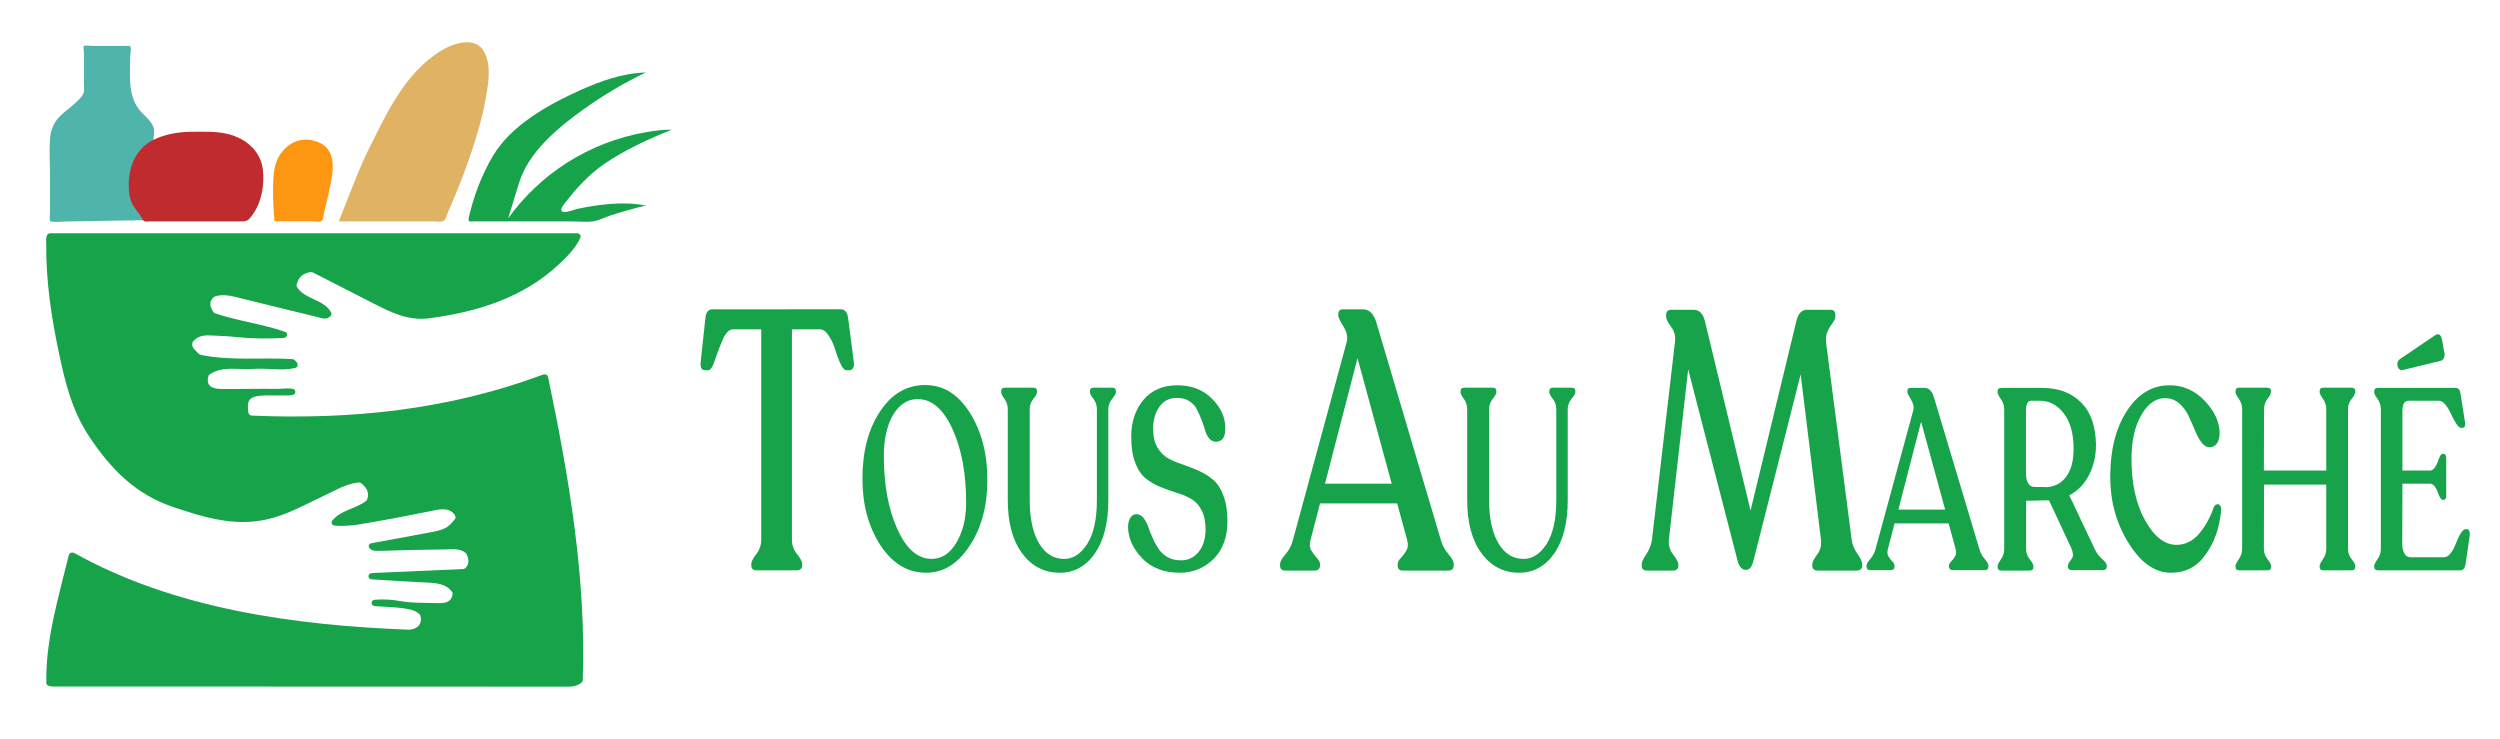 <?xml version="1.0" encoding="utf-8"?>
<svg version="1.1" id="Calque_1" xmlns="http://www.w3.org/2000/svg" x="0px" y="0px" viewBox="0 0 2200 650">
  <style type="text/css">
	.st0{fill:#16a34a;}
	.st1{fill:#E0B264;}
	.st2{fill:#515151;}
	.st3{fill:#FD9610;}
	.st4{fill:#4FB4AB;}
	.st5{fill:#C02B2F;}
	.st6{fill:#4AB3AA;}
	.st7{fill:#FFFFFF;}
</style>
  <g transform="matrix(0.791, 0, 0, 0.691, -245.105, -61.659)" style="">
    <path class="st0" d="M635.1,584.3c4.4,0.7,4.5,7.1,0.1,8c-5.3,1.1-10.1,0.2-14.6,0.5c-7.1,0.4-14.3-0.5-21.3,0.4 c-12.1,1.5-15.1,5.9-13.1,21.7c0.3,2,1.9,3.5,3.8,3.6c110.6,5.4,218.7-7.2,324-52.2c2.4-1,5.1,0.4,5.6,3 c23.8,130.5,42.5,258,38.6,386.2c0,1.1-0.5,2.1-1.3,2.9c-6.1,5.7-12.2,5.3-18.2,5.3c-190.3-0.1-380.5-0.1-570.8-0.2 c-0.9,0-1.8-0.3-3.5-0.7c-1.8-0.5-3-2-3-3.9c-0.9-54.7,13.2-107.3,25-162.7c0.6-2.8,3.8-4.1,6.2-2.6 c112.2,71.4,244.9,91.8,370.5,97.5c11,0.5,17.5-7.8,14.2-18.3c0-0.1,0-0.1-0.1-0.2c-0.4-1.3-1.5-1.8-2.5-2.8 c-7.8-7.8-35-7.2-47.9-8.7c-4.8-0.6-4.7-7.7,0.2-8.1c9.2-0.8,18.4-0.3,27.5,1.6c14.1,2.9,28.2,2.2,42.4,2.7 c7.5,0.3,15.4-0.8,16.5-11.6c0.1-0.9-0.1-1.8-0.5-2.5c-5.5-9.1-14.8-11.3-25.6-11.9c-21.2-1.1-42.4-2.8-63.6-4.2l-0.1,0 c-5.1-0.4-5-7.9,0.1-8.1c33.8-1.7,67.6-3.4,101.3-5.1c1.1-0.1,2.2-0.6,2.9-1.5c4.6-5.6,3.2-11.5,1.2-17.2c-0.2-0.5-0.5-1-0.9-1.5 c-6.4-6.3-14.3-4.9-21.7-4.8c-24.8,0.4-49.6,0.9-74.5,1.9c-4.6,0.2-8.4,0.2-11.2-3.6c-1.7-2.3-0.3-5.7,2.5-6.2 c22.3-4.7,43.8-9.3,65.3-13.8c15.6-3.3,20-5.8,27.4-17c0.8-1.2,0.9-2.6,0.3-3.9c-4.2-9.2-12.4-9.4-21.4-7.5 c-21.3,4.6-42.5,9.9-63.9,14c-15.5,2.9-30.9,7.4-48.5,5.9c-3.1-0.3-4.8-3.8-3-6.4c9.3-13.4,26.5-15.2,37.6-25.1 c0.5-0.4,0.9-1,1.1-1.6c2.8-7.7,0.5-14.4-6.3-20.8c-0.9-0.8-2-1.3-3.2-1.1c-14.5,1.7-26.7,10.7-39.5,17.5 c-20.5,10.9-40,23.9-62.8,29.6c-36.4,9.2-69.7-2.9-103-15.5c-44.2-16.8-71.3-50.7-94.2-89.9c-19.6-33.7-27.3-71.2-34.1-108.4 c-8.3-45.1-14.2-90.9-13.8-137.1c0-3.5-0.7-7,0.8-11c0.6-1.6,2.1-2.6,3.8-2.6h585.9c2.8,0,4.8,2.9,3.8,5.5 c-5.3,13.5-14.6,24.1-24.1,34.2c-39,41.8-89.4,60.4-144.3,68.6c-23,3.5-42.6-7.7-61.7-18.8c-22.7-13.3-45.4-26.6-67.4-39.5 c-0.8-0.5-1.8-0.6-2.8-0.5c-9.6,1.6-13.6,7.5-15.5,16.1c-0.2,0.8-0.1,1.7,0.3,2.5c7.8,16,30.7,16,38.2,33c0.6,1.3,0.4,2.9-0.5,4.1 c-4.6,6.1-10.9,2.6-16.9,0.9c-29.8-8.4-59.7-16.5-89.5-25.1c-7.5-2.2-14.6-3-21.8-0.8c-0.6,0.2-1.1,0.5-1.6,0.9 c-5.8,5.5-5,11.4-1,18.9c0.5,0.9,1.2,1.6,2.2,2c24.4,9.5,51.9,13.4,77.5,23.4c4.1,1.6,3.1,7.5-1.2,7.9c-18.2,1.3-36.2,0.9-54.2-1.3 c-9.1-1.1-18.4-1.3-27.6-1.9c-8-0.5-14.9,1.4-19.3,8.2c-0.3,0.4-0.5,0.9-0.5,1.3c-1.2,6.2,3.4,9.3,6.8,13.7 c0.6,0.7,1.4,1.3,2.3,1.5c33.5,8.1,68.2,3.1,102,5.5c0.9,0.1,1.8,0.4,2.5,1.1c1.8,1.6,3,3.2,3.5,5.6c0.4,2.1-0.9,4.2-3,4.7 c-15.3,3.8-31.2-0.3-46.7,1.1c-16.1,1.5-33.4-4.4-48,6.8c-0.7,0.5-1.2,1.2-1.4,2c-3.2,11.8,2.8,16.6,13.8,16.7 c21.3,0.2,42.5-0.4,63.8-0.1C624.3,584.3,629.4,583.4,635.1,584.3z"/>
    <path class="st1" d="M686.8,371.2c21.5,0,43.1,0,64.7,0c13.3,0,26.6,0,39.9,0c4.2,0,10.2,1.5,12.8-1.5c2.1-2.5,3.1-7.8,4.3-10.9 c2.6-6.7,5.1-13.4,7.5-20.2c6.8-18.6,13-37.5,18.6-56.5c6.3-21.6,11.9-43.6,15.4-65.9c3-18.7,6.7-41.5-0.8-59.6 c-9.3-22.4-35.1-12.7-49.9-1.9c-39,28.6-58,76.2-76.9,119.1c-13,29.3-22.2,59-32.8,89.2C688.7,365.9,687.8,368.5,686.8,371.2z"/>
    <path class="st0" d="M831.2,367.3c5.4-27.1,14.1-54.5,26.8-79c20-38.8,59.8-64.9,97.8-84.4c22.2-11.4,47.1-21.7,72.5-22.3 c-24.1,13-47.1,28.9-68.3,46.1c-30.3,24.6-62.3,55.7-72.7,94.5c-4,15-8.1,30.1-12.1,45.1c34.8-55.5,88.9-97.1,153.8-109.8 c9.2-1.8,18.8-3.3,28.2-3.1c-26,11.9-52.1,25.7-74.7,43.3c-16.7,13-30.9,30.6-42.7,48c-1.6,2.4-8.3,10.7-4.2,13.1 c3.3,1.9,14.5-3.1,17.9-3.9c24-5.5,50.4-9.5,74.8-3.9c-6.8,1.8-13.5,3.8-20.1,6c-6.3,2-12.5,4.1-18.7,6.4 c-6.3,2.3-13.6,6.8-20.2,7.8c-7.3,1.1-15.7,0-23.1,0c-31.3,0-62.6,0-93.8,0c-5.5,0-11,0-16.6,0C831.4,371,831.2,372,831.2,367.3z"/>
    <path class="st3" d="M615.3,371c-1.5-18.4-2.3-37.1-1.2-55.6c0.7-11.2,2.2-21.4,8.4-31.1c7.8-12.4,20.7-20.2,35.5-16.2 c26.6,7,23.3,35.5,19.5,56.4c-2,11.2-4.3,22.4-6.7,33.5c-0.6,2.9-1.1,11.6-3.6,13c-2.1,1.2-8.2,0-10.5,0c-5.7,0-11.4,0-17.2,0 C631.5,371,623.4,371,615.3,371z"/>
    <path class="st4" d="M365.5,371.2c-0.6-4.4,0-9.3,0-13.8c0-4.8,0-9.7,0-14.5c0-9.4,0-18.9,0-28.3c0-16.2-1-32.8,0-49 c0.5-7.8,2.6-15.6,6.7-22.4c5.5-9.1,14.8-15.5,21.9-23.3c3.6-3.9,8.3-8.6,9.1-14.1c0.5-3.6,0-7.6,0-11.2c0-12.9,0-25.9,0-38.8 c0-1.2-0.8-7.2,0-8.1c1-1,8.1,0,9.4,0c12.2,0,24.5,0,36.7,0c2,0,4.5-0.5,5.4,0.7c1.5,1.9,0,10.7,0,13.1c0,21.6-2.9,47.1,9.3,66.3 c5.1,8,13.7,14,16.6,23.4c1.5,4.9,0.2,11.3,0,16.5c-0.3,6.3-0.6,12.5-1,18.8c-1.4,25-3.4,50-5.9,74.9c-0.1,0.7-0.2,1.5-0.2,2.2 c-0.2,1.6-0.4,3.3-1.3,4.6c-1.4,1.9-2.9,1.9-5,1.6c-2.9-0.3-6,0.1-8.9,0.1c-6,0.1-12.1,0.2-18.1,0.3c-12.1,0.2-24.2,0.4-36.3,0.7 c-6.5,0.1-13.1,0.2-19.6,0.4C378.1,371.5,371.4,372.4,365.5,371.2C365.5,371.3,365.5,371.2,365.5,371.2z"/>
    <path class="st5" d="M521.1,257.1c-13.8,0.2-28.4,3.4-40.4,10.2c-19.8,11.2-27.1,33.7-27.6,55.3c-0.2,8.7,0.4,18.3,4,26.3 c2.2,5,5.6,9.5,8.5,14.1c1.2,1.9,3.2,7,5.2,8.1c1.3,0.7,4.7,0.1,6.1,0.1c5.6,0,11.2,0,16.8,0c28.4,0,56.9,0,85.3,0 c6.2,0,7.7-2.1,11.3-7.6c10.8-16.4,13.9-39.3,12-58.4c-2.1-20.8-15.3-36.9-34.8-44C552.6,255.8,536.8,257.1,521.1,257.1z"/>
  </g>
  <g transform="matrix(1.46, 0, 0, 2.096, 401.105, -1866.366)" style="">
    <path class="st0" d="M181.3,1129.9c-2.2,0-3.2-0.7-3.2-2.2v-0.5c0-0.9,1-2.3,3-4.1c2-1.8,3-3.8,3-6.1v-88.3h-16.8 c-2.5,0-4.6,1.4-6.4,4.3c-1.8,2.9-3.4,5.8-4.7,8.6c-1.3,2.9-2.7,4.3-4.2,4.3h-1.8c-2.1,0-2.9-1.2-2.6-3.5l2.8-18.2 c0.3-2.6,1.7-3.9,4.3-3.9H232c2.6,0,4.1,1.3,4.5,3.9l3.4,18.3c0.2,1,0.1,1.8-0.5,2.5c-0.5,0.6-1.2,0.9-2.2,0.9h-1.8 c-1.1,0-2.3-0.9-3.5-2.7c-1.2-1.8-2.3-3.8-3.2-5.9c-0.9-2.2-2.2-4.1-3.9-5.9c-1.6-1.8-3.4-2.7-5.4-2.7h-16.8v88.3 c0,2.3,1,4.3,3.1,6.1c2.1,1.8,3.1,3.2,3.1,4.1v0.5c0,1.4-1.1,2.2-3.4,2.2H181.3z"/>
    <path class="st0" d="M283.4,1130.9c-11.1,0-20.3-3.9-27.5-11.6c-7.2-7.7-10.8-17-10.8-27.8c0-11.4,3.5-20.9,10.6-28.3 c7-7.4,16.1-11.1,27.2-11.1c11,0,20,3.9,27,11.7c7,7.8,10.5,17.2,10.5,28.1c0,11-3.6,20.2-10.7,27.7 C302.6,1127.2,293.9,1130.9,283.4,1130.9z M286.9,1125.1c6,0,11-2.3,14.9-6.9c3.9-4.6,5.8-10.2,5.8-16.7c0-12.2-2.7-22.5-8.2-30.9 c-5.5-8.4-12.5-12.6-21-12.6c-6.1,0-11,2.2-14.8,6.6c-3.7,4.4-5.6,10.2-5.6,17.2c0,12.2,2.7,22.4,8.1,30.7 C271.5,1120.9,278.4,1125.1,286.9,1125.1z"/>
    <path class="st0" d="M364,1130.9c-9.3,0-16.9-2.7-22.7-8.2c-5.8-5.5-8.6-12.9-8.6-22.3v-38.2c0-1.6-0.7-3-2-4.3 c-1.4-1.3-2-2.2-2-2.8v-0.4c0-1,0.8-1.5,2.4-1.5h16.9c1.5,0,2.3,0.5,2.3,1.5v0.4c0,0.6-0.7,1.5-2.2,2.8c-1.4,1.3-2.2,2.7-2.2,4.3 v38.2c0,7.7,1.9,13.7,5.6,18.1c3.7,4.4,8.8,6.6,15.2,6.6c5.4,0,10-2.1,13.9-6.3c3.8-4.2,5.8-10.3,5.8-18.4v-38.2 c0-1.6-0.7-3-2.1-4.3c-1.4-1.3-2.1-2.2-2.1-2.8v-0.4c0-1,0.8-1.5,2.4-1.5h10.9c1.6,0,2.4,0.5,2.4,1.5v0.4c0,0.6-0.8,1.5-2.3,2.8 c-1.5,1.3-2.3,2.7-2.3,4.3v38.3c0,9.3-2.7,16.8-8,22.2C379.8,1128.2,372.8,1130.9,364,1130.9z"/>
    <path class="st0" d="M436.4,1130.9c-9.7,0-17.3-2.1-22.9-6.2c-5.5-4.1-8.3-8.5-8.3-13c0-1.6,0.5-2.9,1.4-3.9c0.9-1,2.2-1.5,3.9-1.5 c1.5,0.1,2.8,0.6,4,1.6c1.1,1,2.1,2.2,2.8,3.6c0.7,1.4,1.5,3,2.6,4.6c1,1.7,2.2,3.2,3.5,4.6c1.3,1.4,3.1,2.6,5.4,3.6 c2.3,0.9,5.1,1.4,8.3,1.4c4.4,0,7.9-1.2,10.7-3.6c2.7-2.4,4.1-5.5,4.1-9.4c0-3.3-0.8-6-2.5-8.2c-1.7-2.2-3.8-3.7-6.4-4.7 c-2.6-1-5.5-1.9-8.7-2.5c-3.2-0.7-6.4-1.5-9.6-2.4c-3.2-0.9-6.1-2.1-8.7-3.5c-2.6-1.4-4.8-3.6-6.4-6.6c-1.7-2.9-2.5-6.6-2.5-11 c0-6.3,2.5-11.4,7.4-15.5c5-4.1,11.8-6.1,20.4-6.1s15.6,1.9,21,5.7c5.4,3.8,8,7.9,7.9,12.5c0,3.7-1.9,5.5-5.6,5.5 c-1.6,0-2.9-0.4-4-1.3c-1.1-0.9-2-2-2.5-3.4c-0.6-1.4-1.3-2.9-2.2-4.5c-0.9-1.6-1.9-3.1-2.9-4.5c-1-1.4-2.6-2.5-4.6-3.4 c-2-0.9-4.5-1.3-7.3-1.3c-4.5,0-8.1,1.2-10.6,3.7c-2.5,2.4-3.8,5.5-3.8,9.2c0,3.2,0.8,5.8,2.5,7.8c1.7,2,3.8,3.6,6.4,4.6 c2.6,1,5.5,1.9,8.7,2.6c3.2,0.8,6.4,1.6,9.6,2.6c3.2,1,6.1,2.2,8.7,3.7c2.6,1.5,4.8,3.7,6.4,6.7c1.7,3,2.5,6.6,2.5,10.9 c0,6.6-2.8,11.9-8.3,15.8C451,1129,444.3,1130.9,436.4,1130.9z"/>
    <path class="st0" d="M593.7,1117.1c0.9,2.3,2.5,4.3,4.6,6c2.2,1.7,3.2,3.1,3.2,4.2v0.5c0,1.4-1.1,2.2-3.2,2.2h-27.4 c-2.2,0-3.2-0.7-3.2-2.2v-0.5c0-0.8,0.6-1.7,1.9-2.6c1.3-0.9,2.4-2,3.4-3.2c1-1.2,1.1-2.6,0.4-4.4l-6-15.3h-46.5l-5.7,15.3 c-0.7,1.7-0.6,3.2,0.4,4.4c1,1.2,2.1,2.2,3.4,3.2c1.3,0.9,1.9,1.8,1.9,2.6v0.5c0,1.4-1.1,2.2-3.4,2.2H500c-2.2,0-3.2-0.7-3.2-2.2 v-0.5c0-1,1.1-2.4,3.2-4.1c2.2-1.7,3.7-3.7,4.6-6.1L537,1034c0.7-2,0.1-4.1-2-6.5c-2.1-2.4-3.1-3.9-3.1-4.5v-0.5 c0-1.4,0.9-2.2,2.6-2.2h12.2c4,0,6.8,2,8.3,5.9L593.7,1117.1z M523.9,1093.5h40.2l-20.6-52.7L523.9,1093.5z"/>
    <path class="st0" d="M640.9,1130.9c-9.3,0-16.9-2.7-22.7-8.2c-5.8-5.5-8.6-12.9-8.6-22.3v-38.2c0-1.6-0.7-3-2-4.3 c-1.4-1.3-2-2.2-2-2.8v-0.4c0-1,0.8-1.5,2.4-1.5h16.9c1.5,0,2.3,0.5,2.3,1.5v0.4c0,0.6-0.7,1.5-2.2,2.8c-1.4,1.3-2.2,2.7-2.2,4.3 v38.2c0,7.7,1.9,13.7,5.6,18.1c3.7,4.4,8.8,6.6,15.2,6.6c5.4,0,10-2.1,13.9-6.3c3.8-4.2,5.8-10.3,5.8-18.4v-38.2 c0-1.6-0.7-3-2.1-4.3c-1.4-1.3-2.1-2.2-2.1-2.8v-0.4c0-1,0.8-1.5,2.4-1.5h10.9c1.6,0,2.4,0.5,2.4,1.5v0.4c0,0.6-0.8,1.5-2.3,2.8 c-1.5,1.3-2.3,2.7-2.3,4.3v38.3c0,9.3-2.7,16.8-8,22.2C656.7,1128.2,649.6,1130.9,640.9,1130.9z"/>
    <path class="st0" d="M841.3,1116.8c0.4,2.3,1.6,4.3,3.5,6.2c1.9,1.8,2.9,3.3,2.9,4.3v0.5c0,1.4-1.1,2.2-3.4,2.2h-23.3 c-2.3,0-3.4-0.7-3.4-2.2v-0.5c0-0.8,1-2.2,3-4.1c2-1.9,2.7-4,2.2-6.4l-12.2-69.2l-28.5,78.4c-0.9,2.5-2.4,3.7-4.5,3.7 c-2.3,0-3.9-1.2-4.9-3.5l-29.9-80.7l-11.6,71.3c-0.4,2.4,0.4,4.5,2.5,6.4c2.1,1.9,3.2,3.3,3.2,4.1v0.5c0,1.4-1.1,2.2-3.2,2.2H718 c-2.2,0-3.2-0.7-3.2-2.2v-0.5c0-0.9,0.9-2.3,2.8-4.2c1.8-1.9,3-4,3.4-6.2l13.9-83.2c0.3-2.3-0.5-4.3-2.5-6.2 c-2-1.8-2.9-3.2-2.9-4.2v-0.5c0-1.5,1-2.3,2.9-2.3h13.6c3.4,0,5.6,1.5,6.8,4.5l27.6,79.8l27.7-79.8c1.1-3,3.2-4.5,6.3-4.5h14.3 c1.8,0,2.8,0.7,2.8,2.2v0.5c0,0.9-0.6,1.9-1.7,2.9c-1.1,1-2.1,2.1-3,3.5c-0.9,1.3-1.2,3-0.8,5.1L841.3,1116.8z"/>
    <path class="st0" d="M918.3,1120.9c0.6,1.6,1.7,3,3.2,4.2c1.5,1.2,2.3,2.2,2.3,2.9v0.3c0,1-0.8,1.5-2.3,1.5h-19.2 c-1.5,0-2.3-0.5-2.3-1.5v-0.3c0-0.6,0.4-1.2,1.3-1.8c0.9-0.6,1.7-1.4,2.4-2.2c0.7-0.8,0.8-1.8,0.3-3.1l-4.2-10.7h-32.6l-4,10.7 c-0.5,1.2-0.4,2.2,0.3,3.1c0.7,0.8,1.5,1.6,2.4,2.2c0.9,0.6,1.3,1.3,1.3,1.8v0.3c0,1-0.8,1.5-2.4,1.5h-12.2c-1.5,0-2.3-0.5-2.3-1.5 v-0.3c0-0.7,0.8-1.7,2.3-2.9c1.5-1.2,2.6-2.6,3.2-4.3l22.7-58.1c0.5-1.4,0-2.9-1.4-4.5c-1.4-1.7-2.2-2.7-2.2-3.1v-0.3 c0-1,0.6-1.5,1.8-1.5h8.5c2.8,0,4.7,1.4,5.8,4.1L918.3,1120.9z M869.5,1104.4h28.2l-14.5-36.9L869.5,1104.4z"/>
    <path class="st0" d="M987.8,1120.9c0.9,1.3,1.9,2.4,3.2,3.3c1.3,0.9,2.2,1.6,3,2.1c0.7,0.5,1.1,1.1,1.1,1.7v0.3 c0,1-0.8,1.5-2.3,1.5H974c-1.5,0-2.3-0.5-2.3-1.5v-0.3c0-0.6,0.4-1.2,1.2-1.9c0.8-0.7,1.3-1.4,1.7-1.9c0.3-0.6,0.1-1.7-0.6-3.2 l-13.7-20.5h-1l-12.8,0.2v20.3c0,1.6,0.7,3,2.2,4.3c1.5,1.3,2.2,2.2,2.2,2.9v0.3c0,1-0.8,1.5-2.4,1.5h-16.9c-1.5,0-2.3-0.5-2.3-1.5 v-0.3c0-0.6,0.7-1.6,2-2.9c1.3-1.3,2-2.7,2-4.3v-58.7c0-1.6-0.7-3-2-4.3c-1.3-1.3-2-2.2-2-2.9v-0.3c0-1,0.8-1.5,2.3-1.5H956 c9.9,0,17.7,2,23.6,6.1c5.9,4.1,8.9,10,9,17.9c0,4.6-1.4,8.8-4.2,12.6c-2.8,3.8-6.7,6.6-11.9,8.5L987.8,1120.9z M957.8,1095 c5.2,0,9.5-1.4,12.6-4.2c3.2-2.8,4.7-6.8,4.7-12c0-6.3-2-11.3-5.9-14.8c-3.9-3.5-8.6-5.3-14.2-5.3h-5.4c-2.2,0-3.2,1.4-3.2,4.3 v25.8c0,4.1,1.8,6.1,5.3,6.1H957.8z"/>
    <path class="st0" d="M1033.8,1130.9c-9.6,0-18.1-4.1-25.5-12.4c-7.4-8.2-11.1-17.5-11.1-27.9c0-11.2,3.3-20.4,10-27.6 c6.7-7.2,15.3-10.8,25.8-10.8c8.1,0,15.2,2.2,21.1,6.5c6,4.4,9,8.9,9,13.6c0,1.8-0.5,3.2-1.6,4.3c-1.1,1.1-2.6,1.6-4.5,1.6 c-1.8,0-3.4-0.7-4.9-2.1c-1.4-1.4-2.8-3.1-3.9-5.1c-1.2-2-2.5-4-3.9-6.1c-1.4-2-3.3-3.8-5.7-5.2c-2.4-1.4-5.2-2.1-8.5-2.1 c-5.5,0-10.3,2.4-14.2,7.1c-3.9,4.7-5.9,10.8-5.9,18.3c0,10.4,2.7,19.1,8.2,25.9c5.5,6.9,11.8,10.3,18.9,10.3 c5.3,0,9.9-1.6,13.7-4.7c3.8-3.2,6.7-6.8,8.7-11c0.5-0.7,1.1-1.2,1.9-1.3c0.8-0.2,1.5,0,2,0.5c0.6,0.5,0.8,1.3,0.6,2.3 c-1,7.3-4.2,13.4-9.4,18.3C1049.4,1128.5,1042.5,1130.9,1033.8,1130.9z"/>
    <path class="st0" d="M1075,1129.9c-1.5,0-2.3-0.5-2.3-1.5v-0.3c0-0.6,0.7-1.6,2-2.9c1.3-1.3,2-2.7,2-4.3v-58.7c0-1.6-0.7-3-2-4.3 c-1.3-1.3-2-2.2-2-2.9v-0.3c0-1,0.8-1.5,2.3-1.5h16.8c1.5,0,2.3,0.5,2.3,1.5v0.3c0,0.6-0.7,1.6-2.1,2.9c-1.4,1.3-2.1,2.7-2.1,4.3 l-0.1,25.8h37.6v-25.8c0-1.6-0.7-3-2-4.3c-1.3-1.3-2-2.2-2-2.9v-0.3c0-1,0.8-1.5,2.3-1.5h16.8c1.6,0,2.4,0.5,2.4,1.5v0.3 c0,0.6-0.7,1.6-2.2,2.9c-1.5,1.3-2.2,2.7-2.2,4.3v58.7c0,1.6,0.7,3,2.2,4.3c1.5,1.3,2.2,2.2,2.2,2.9v0.3c0,1-0.8,1.5-2.4,1.5h-16.8 c-1.5,0-2.3-0.5-2.3-1.5v-0.3c0-0.6,0.7-1.6,2-2.9c1.3-1.3,2-2.7,2-4.3v-27h-37.5l-0.1,27c0,1.6,0.7,3,2.2,4.3 c1.4,1.3,2.2,2.2,2.2,2.9v0.3c0,1-0.8,1.5-2.3,1.5H1075z"/>
    <path class="st0" d="M1158.7,1129.9c-1.6,0-2.4-0.5-2.4-1.5v-0.3c0-0.6,0.7-1.6,2-2.9c1.4-1.3,2-2.7,2-4.4v-58.5 c0-1.7-0.7-3.1-2-4.4c-1.4-1.3-2-2.2-2-2.8v-0.3c0-1,0.7-1.5,2.2-1.5h46.9c1.7,0,2.7,0.9,3,2.7l2.6,11.6c0.4,1.7-0.2,2.5-1.7,2.5 h-0.5c-0.9,0-2-0.6-3.1-1.8c-1.1-1.2-2.1-2.5-3-3.9c-0.9-1.4-2-2.8-3.3-3.9c-1.3-1.2-2.7-1.8-4.2-1.8H1177c-2.4,0-3.7,1.4-3.7,4.2 v25.1h16.6c1.1,0,2-0.4,2.8-1.1c0.8-0.8,1.4-1.6,1.8-2.4c0.4-0.9,0.9-1.7,1.4-2.4c0.5-0.8,1.1-1.1,1.6-1.1h0.6c1.1,0,1.6,0.7,1.6,2 v15.3c0,1.4-0.5,2-1.6,2h-0.6c-0.5,0-1-0.4-1.6-1.1c-0.5-0.7-1-1.5-1.4-2.3c-0.4-0.8-1-1.6-1.8-2.3c-0.8-0.7-1.7-1.1-2.8-1.1h-16.6 l-0.1,25.2c0,1.6,0.4,2.9,1.2,4c0.8,1.1,2,1.7,3.6,1.7h20.4c1.4,0,2.8-0.6,4.1-1.8c1.3-1.2,2.3-2.6,3.1-4.1 c0.8-1.5,1.7-2.9,2.8-4.1c1.1-1.2,2.1-1.8,3.1-1.8h0.8c0.6,0,1,0.3,1.3,0.8c0.3,0.5,0.4,1.1,0.3,1.7l-2.5,12 c-0.4,1.9-1.5,2.8-3.1,2.8H1158.7z M1173.4,1045.8c-1.5,0.1-2.5-0.4-3-1.5c-0.4-1.3,0-2.3,1.2-3l21.2-10c2.2-1.1,3.7-0.5,4.4,1.8 l1.3,5.1c0.4,1,0.3,1.9-0.2,2.6c-0.5,0.7-1.3,1.1-2.4,1.2L1173.4,1045.8z"/>
  </g>
</svg>
